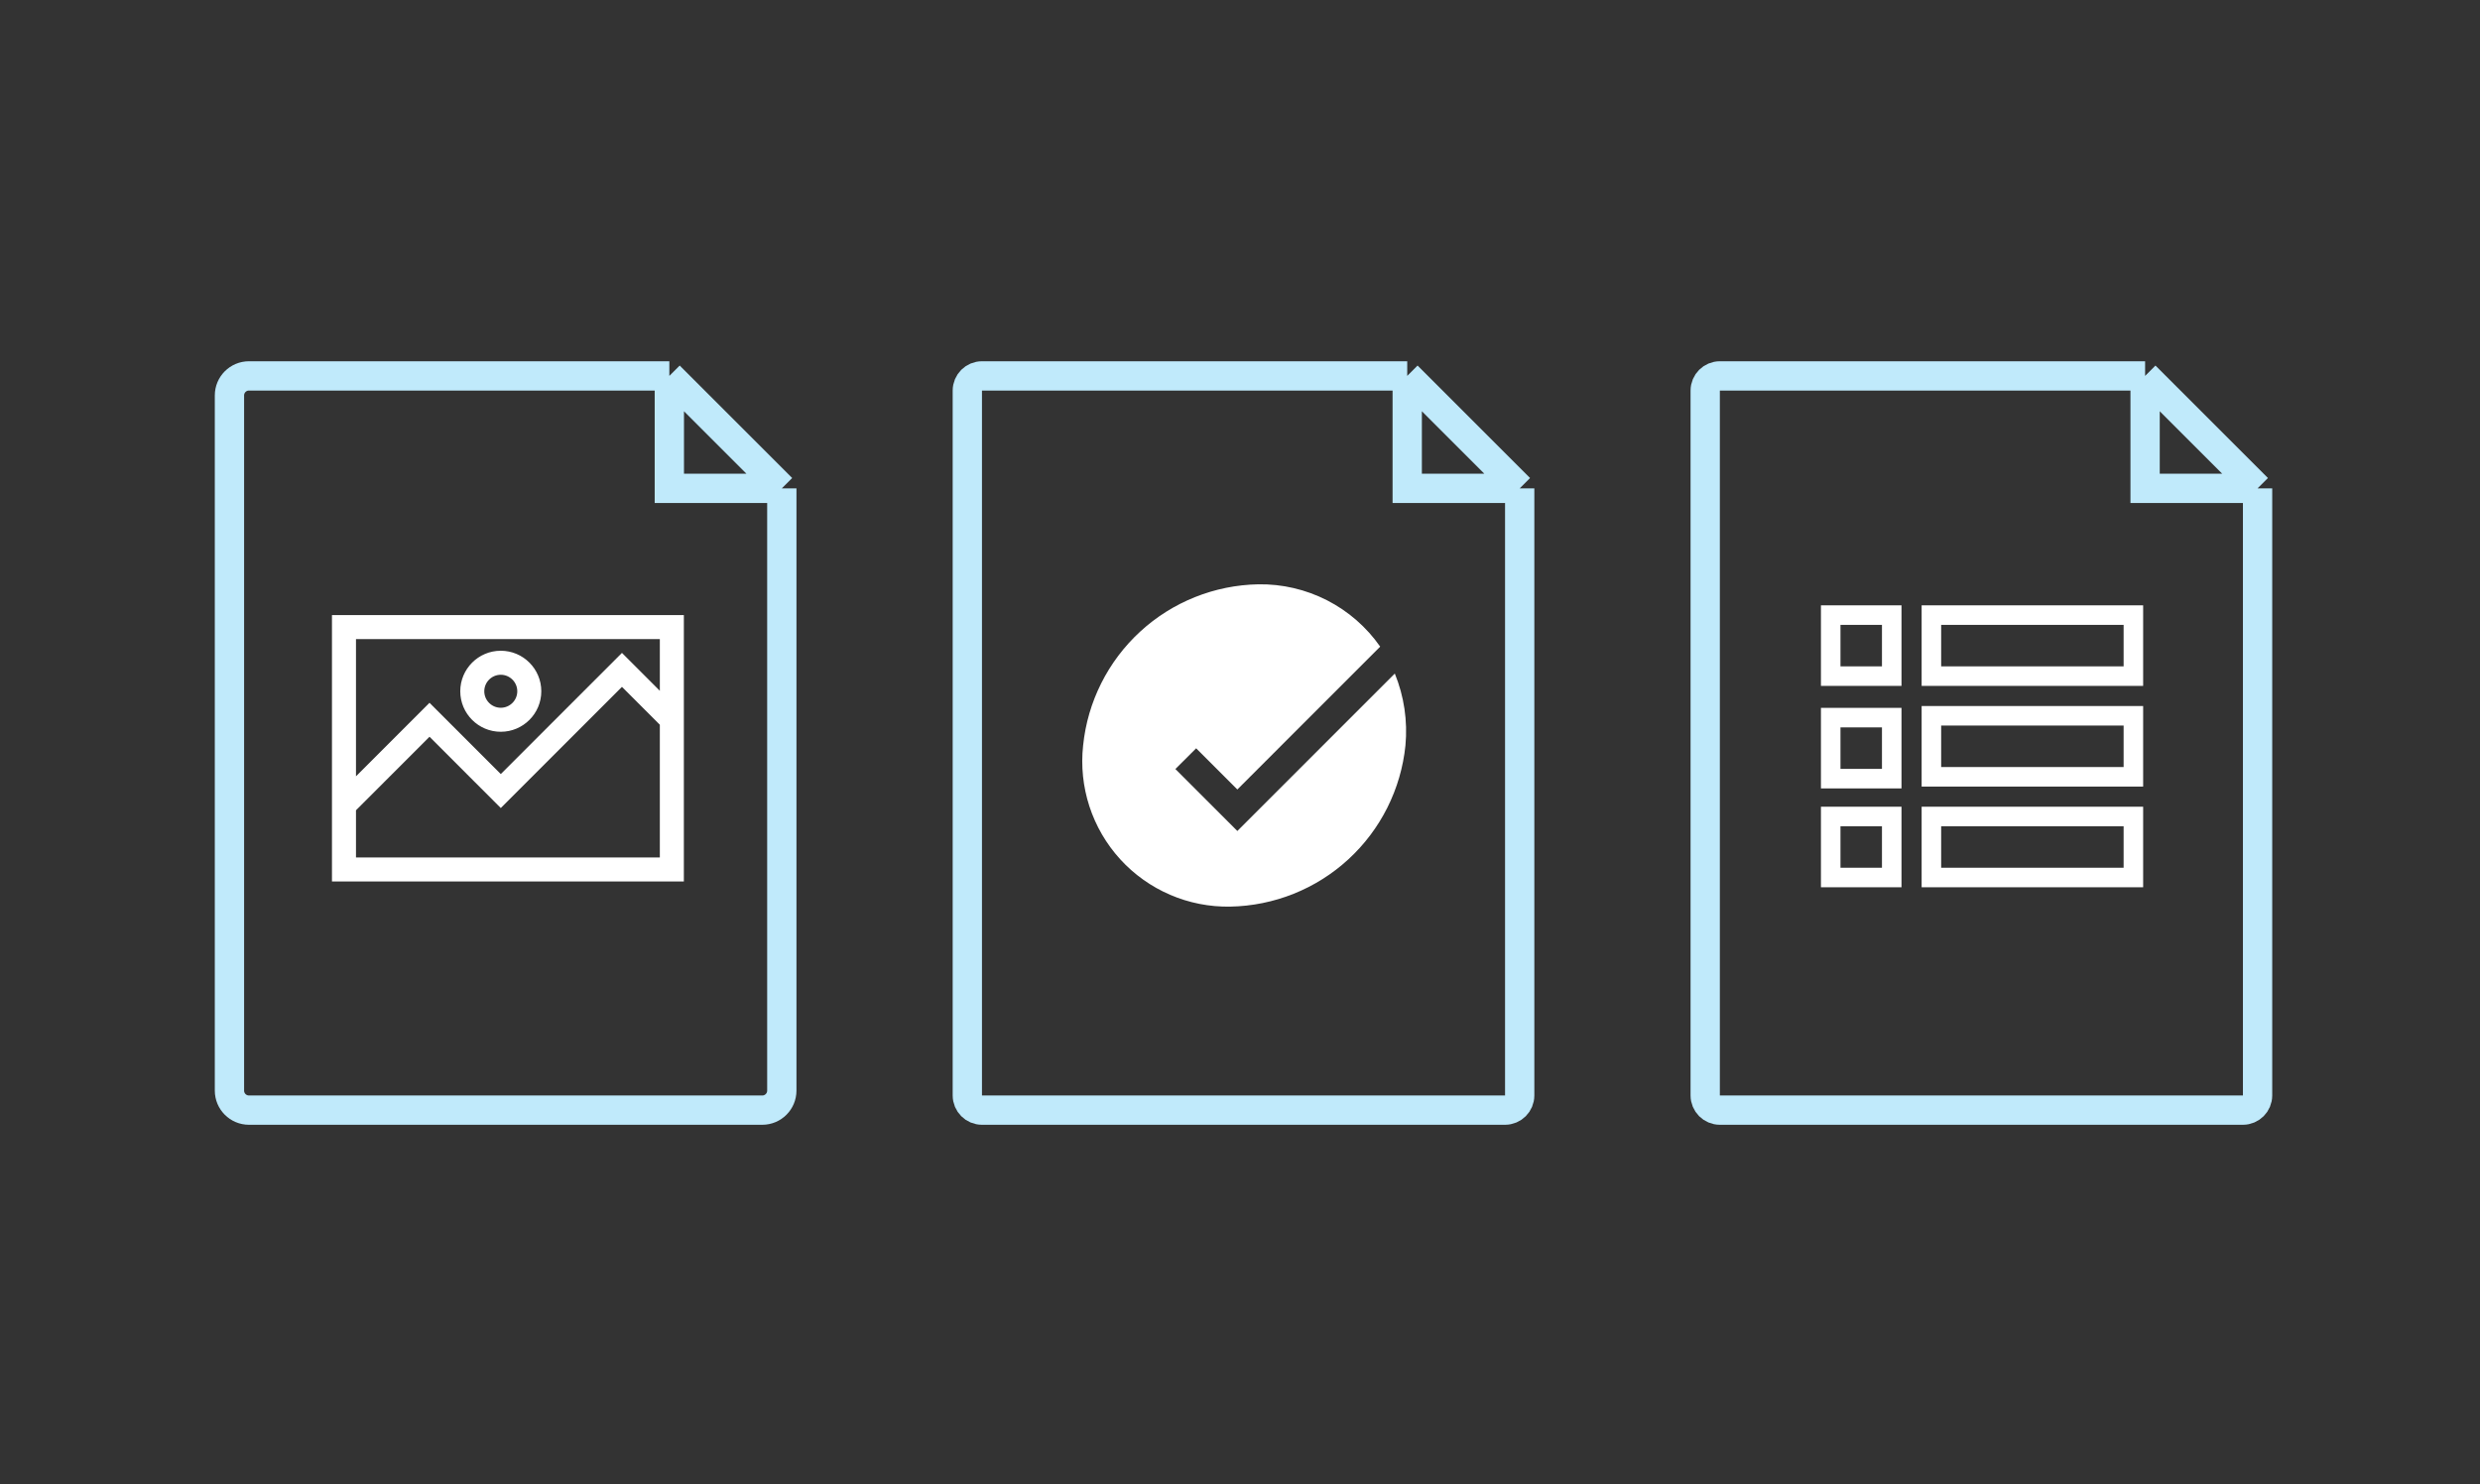 <svg width="508" height="304" viewBox="0 0 508 304" fill="none" xmlns="http://www.w3.org/2000/svg">
<rect x="0" y="0" width="508" height="304" fill="#333333" stroke="none"/>
<path d="M160.146 100.039V223.404C160.146 225.613 158.355 227.404 156.146 227.404H51C48.791 227.404 47 225.613 47 223.404V81C47 78.791 48.791 77 51 77H137.108M160.146 100.039L137.108 77M160.146 100.039H137.108V77" stroke="#C0EAFB" stroke-width="6"/>
<path d="M68.5 179.56V180.06H69H139.08H139.58V179.56V127V126.5H139.08H69H68.5V127V179.56ZM72.42 165.772L87.98 150.212L102.226 164.458L102.58 164.812L102.934 164.458L127.4 139.992L135.66 148.252V176.14H72.42V165.772ZM127.046 134.802L102.58 159.268L88.334 145.022L87.98 144.668L87.626 145.022L72.42 160.228V130.42H135.66V142.708L127.754 134.802L127.4 134.448L127.046 134.802Z" fill="white" stroke="white"/>
<path d="M102.579 149.4C106.881 149.4 110.379 145.901 110.379 141.6C110.379 137.298 106.881 133.8 102.579 133.8C98.278 133.8 94.779 137.298 94.779 141.6C94.779 145.901 98.278 149.4 102.579 149.4ZM102.579 137.72C104.718 137.72 106.459 139.461 106.459 141.6C106.459 143.739 104.718 145.48 102.579 145.48C100.441 145.48 98.699 143.739 98.699 141.6C98.699 139.461 100.441 137.72 102.579 137.72Z" fill="white" stroke="white"/>
<path d="M311.293 100.039V224.404C311.293 226.06 309.95 227.404 308.293 227.404H201.146C199.49 227.404 198.146 226.06 198.146 224.404V80C198.146 78.343 199.49 77 201.146 77H288.254M311.293 100.039L288.254 77M311.293 100.039H288.254V77" stroke="#C0EAFB" stroke-width="6"/>
<path d="M462.439 100.039V224.404C462.439 226.06 461.096 227.404 459.439 227.404H352.293C350.636 227.404 349.293 226.06 349.293 224.404V80C349.293 78.343 350.636 77 352.293 77H439.401M462.439 100.039L439.401 77M462.439 100.039H439.401V77" stroke="#C0EAFB" stroke-width="6"/>
<path d="M395.625 126H437V138.5H395.625V126Z" stroke="white" stroke-width="4"/>
<path d="M375 126H387.5V138.5H375V126Z" stroke="white" stroke-width="4"/>
<path d="M395.625 159.125V146.625H437V159.125H395.625Z" stroke="white" stroke-width="4"/>
<path d="M375 147H387.5V159.5H375V147Z" stroke="white" stroke-width="4"/>
<path d="M395.625 179.75V167.25H437V179.75H395.625Z" stroke="white" stroke-width="4"/>
<path d="M375 167.25H387.5V179.75H375V167.25Z" stroke="white" stroke-width="4"/>
<path d="M285.711 137.972L253.457 170.222L240.765 157.53L245.02 153.285L253.457 161.722L282.717 132.461C279.92 128.454 276.182 125.195 271.832 122.968C267.482 120.742 262.652 119.616 257.765 119.691C248.78 119.853 240.165 123.301 233.55 129.384C226.935 135.467 222.778 143.763 221.865 152.703C221.404 156.907 221.843 161.16 223.154 165.18C224.465 169.2 226.617 172.894 229.467 176.018C232.317 179.141 235.8 181.621 239.684 183.293C243.567 184.965 247.763 185.791 251.99 185.714C260.975 185.553 269.59 182.105 276.205 176.022C282.82 169.939 286.977 161.644 287.89 152.703C288.359 147.689 287.611 142.636 285.711 137.972Z" fill="white"/>
</svg>
